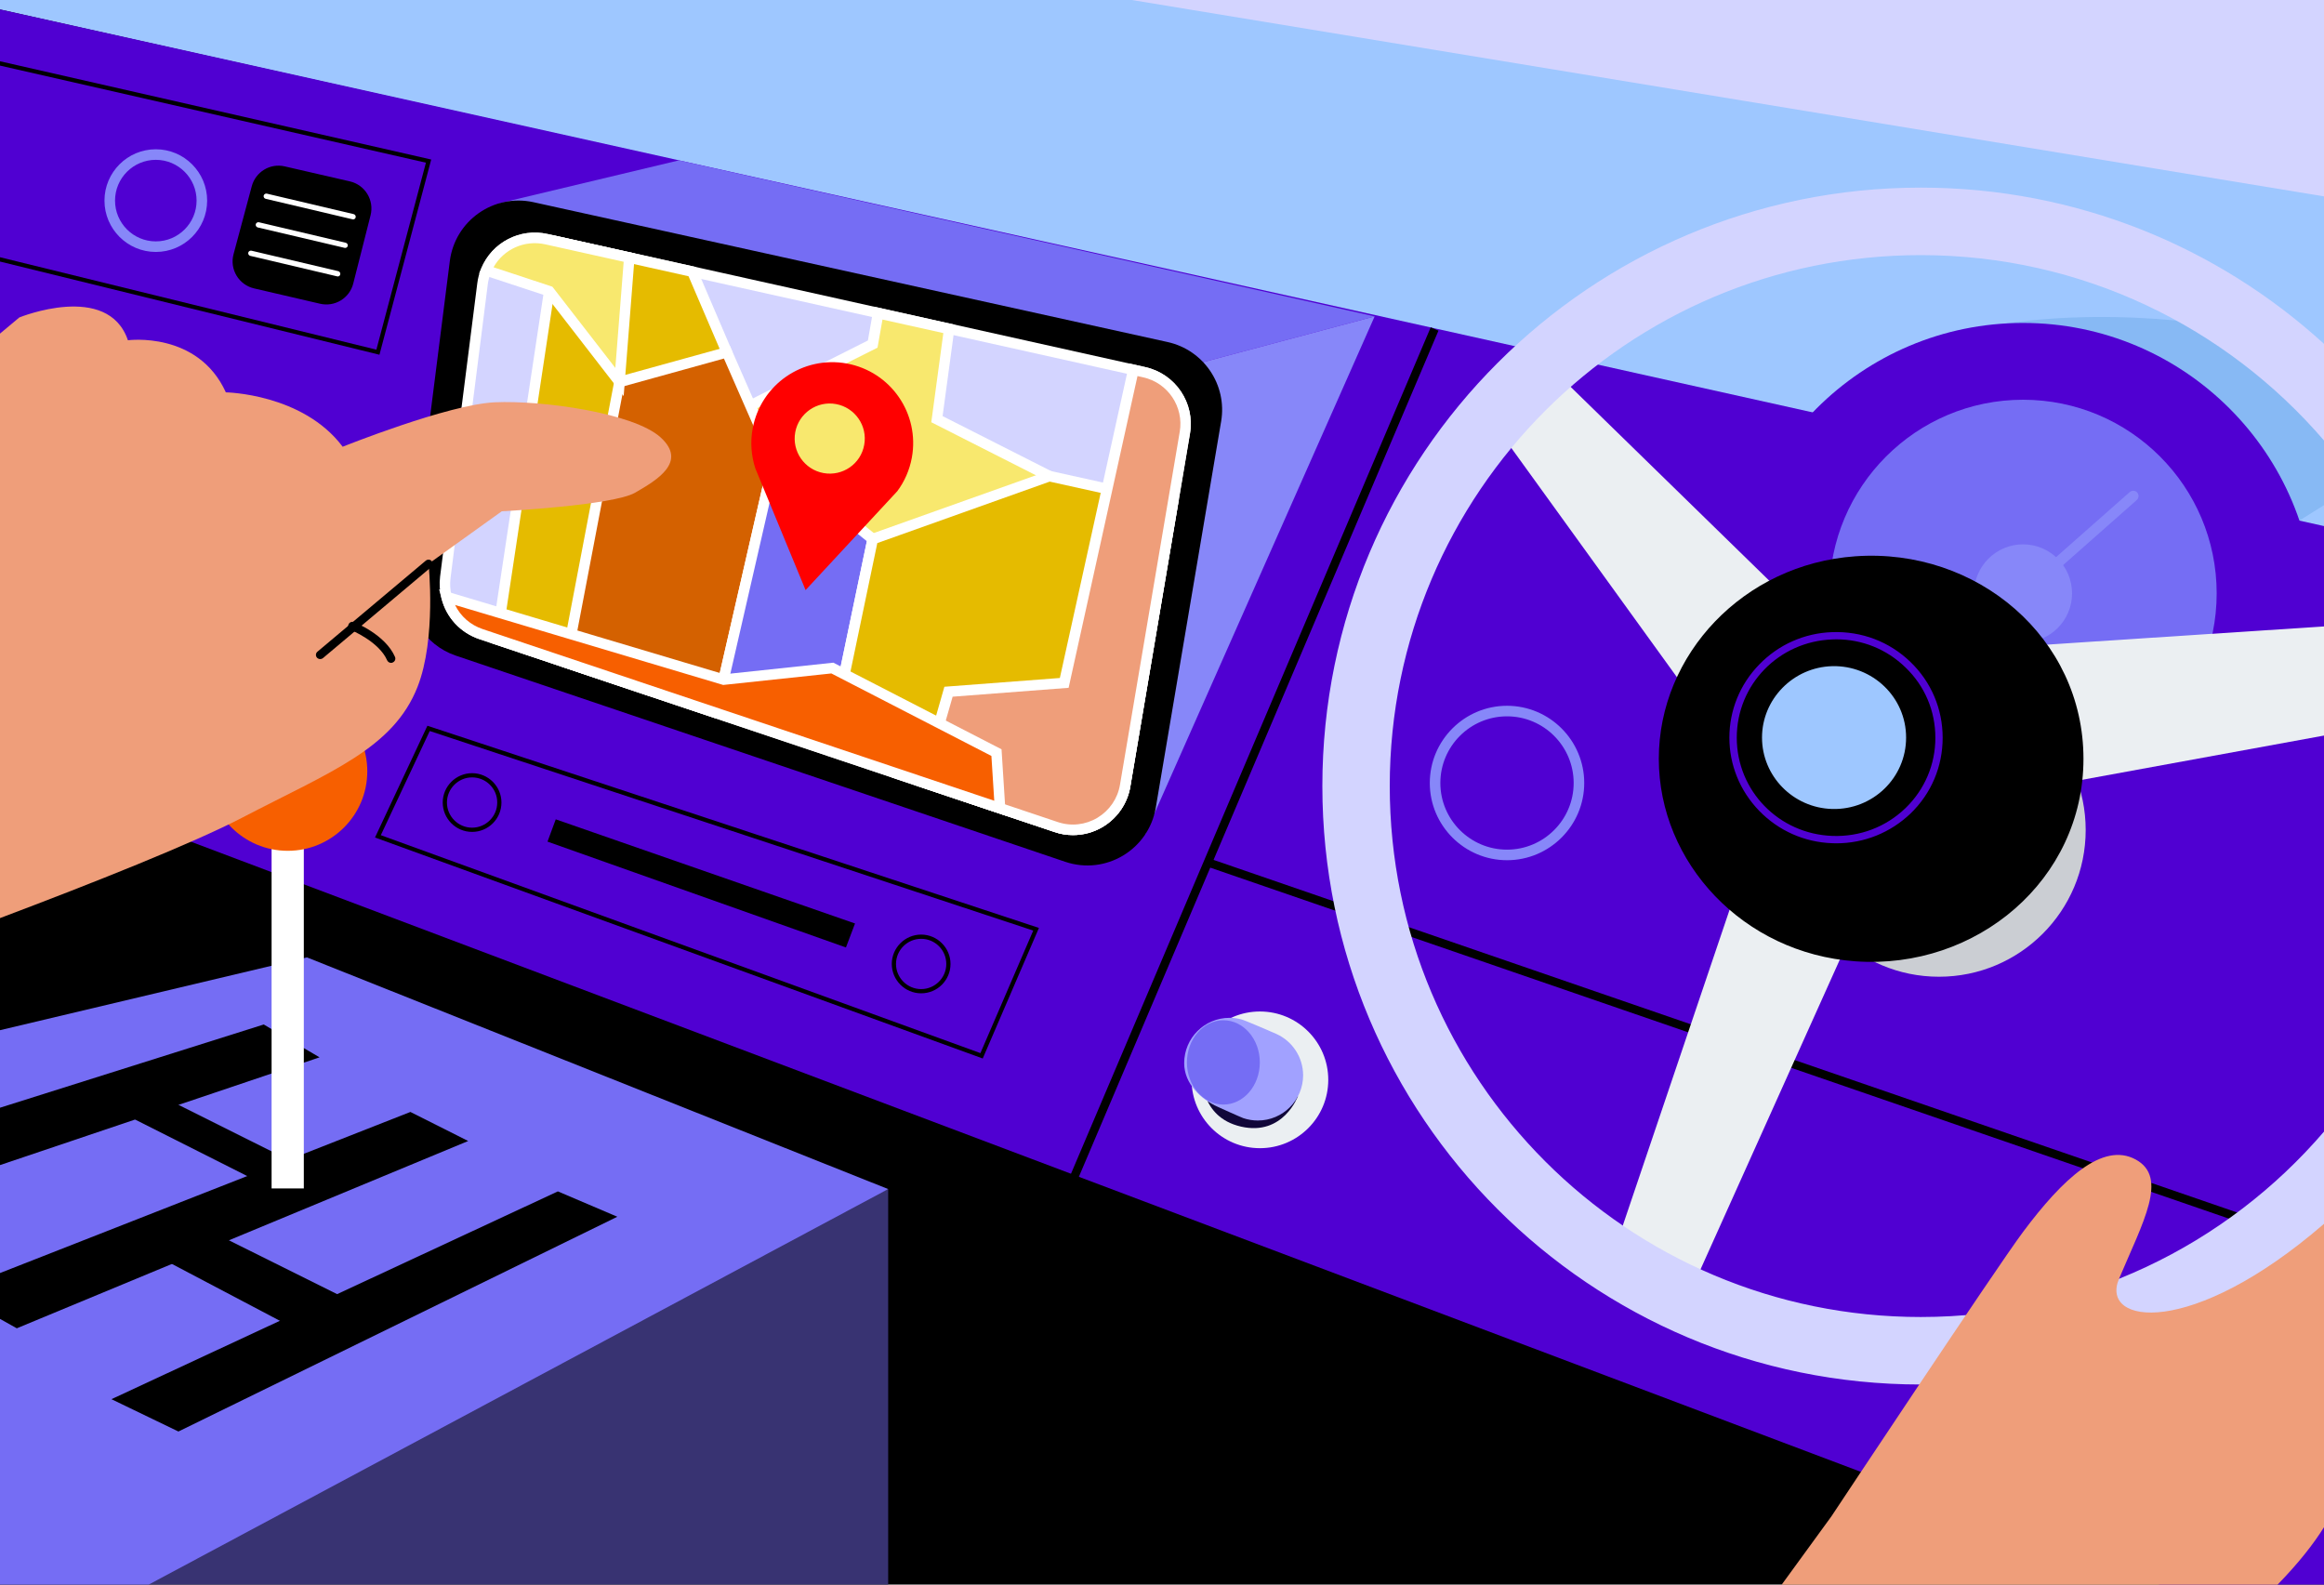 <?xml version="1.0" encoding="utf-8"?>
<!-- Generator: Adobe Illustrator 27.3.0, SVG Export Plug-In . SVG Version: 6.00 Build 0)  -->
<svg version="1.1" id="Layer_1" xmlns="http://www.w3.org/2000/svg" xmlns:xlink="http://www.w3.org/1999/xlink" x="0px" y="0px"
	 viewBox="0 0 2200 1500" style="enable-background:new 0 0 2200 1500;" xml:space="preserve">
<style type="text/css">
	.st0{fill:#D3D4FF;}
	.st1{fill:#9EC7FF;}
	.st2{fill:#87B9F4;}
	.st3{fill:#5000D2;}
	.st4{fill:#756DF4;}
	.st5{fill:#8787F9;}
	.st6{fill:#EBEFF2;}
	.st7{fill:#CBCED3;}
	.st8{fill:#FFFFFF;}
	.st9{fill:#F8E86E;}
	.st10{fill:#E5BB00;}
	.st11{fill:#D46100;}
	.st12{fill:#EF9E7A;}
	.st13{fill:#FF0000;}
	.st14{fill:#383372;}
	.st15{fill:#F75F00;}
	.st16{fill:#110739;}
	.st17{fill:#A1A1FF;}
</style>
<rect width="2200" height="1500"/>
<g>
	<polygon class="st0" points="2200,0 2200,270.2 679.4,0 	"/>
	<path class="st1" d="M2200,185.9v313.4C1563.7,358.4,318.6,80.2,0,9V0h1071.4L2200,185.9z"/>
	<path class="st2" d="M2200,328.1v150.1l-23.3,14.6L1899.6,306C2010.3,290.9,2117.6,306.9,2200,328.1z"/>
	<polygon class="st3" points="2200,498 2200,1500 2044.4,1500 1021.6,1114.1 1014.1,1111.2 0,728.6 0,8.9 1354.6,310 1358.5,310.9 
		1358.5,310.9 	"/>
</g>
<polygon points="2200,1176.1 2200,1184.6 1145.9,821.4 1142.4,820.2 1145,812.7 1149.1,814.1 "/>
<circle class="st3" cx="1915.1" cy="582.1" r="276.4"/>
<circle class="st4" cx="1915.1" cy="561.7" r="183.3"/>
<circle class="st5" cx="1915.1" cy="561.7" r="46.4"/>
<polygon class="st4" points="1301.3,299.5 642.7,151.8 472.7,192.4 1139,342.8 "/>
<polygon class="st5" points="1084,790 1301.3,299.5 1139,342.8 "/>
<g>
	<polygon class="st6" points="1457.3,337.4 1680.3,555 1597.4,654.8 1411.7,397.8 	"/>
	<polygon class="st6" points="1646.6,833.7 1760,867.6 1605.7,1210.7 1530.6,1176.7 	"/>
	<polygon class="st6" points="1924,611.1 2200,593 2200,696.3 1938.1,744.2 	"/>
	<path class="st0" d="M1818.3,241.5c152.7,0,289.5,68.1,381.7,175.5v-91.5c-100.7-91.9-234.6-147.9-381.7-147.9
		c-312.9,0-566.5,253.6-566.5,566.5s253.6,566.5,566.5,566.5c147,0,281-56,381.7-147.9v-91.5c-92.2,107.5-229,175.5-381.7,175.5
		c-277.6,0-502.7-225.1-502.7-502.7C1315.7,466.5,1540.7,241.5,1818.3,241.5z"/>
	<circle class="st7" cx="1835.5" cy="785.7" r="138.9"/>
	<path d="M1570.3,718.3c0,98.5,80,184.1,186,191.7c115.1,8.2,216-77.3,216-191.7s-100.8-199.9-216-191.7
		C1650.3,534.1,1570.3,619.7,1570.3,718.3z"/>
	<path class="st1" d="M1668,698.2c0,36.4,29.3,66.6,66.5,67.6c38.2,1,69.9-29.3,69.9-67.6c0-38.3-31.8-68.5-69.9-67.6
		C1697.4,631.6,1668,661.9,1668,698.2z"/>
	<path class="st3" d="M1738.2,798.3c-1.3,0-2.5,0-3.8-0.1c-26.3-0.9-50.9-11.9-69.1-30.7c-18.2-18.8-28.2-43.4-28.2-69.2
		s10-50.5,28.2-69.2c18.3-18.9,42.8-29.8,69.1-30.7c27.9-1,54.3,9,74.2,28.3c19.6,18.9,30.4,44.4,30.4,71.7
		c0,27.3-10.8,52.8-30.4,71.7C1789.5,788.3,1764.7,798.3,1738.2,798.3z M1738.2,605.2c-1.2,0-2.4,0-3.5,0.1
		c-50.8,1.8-90.6,42.7-90.6,93s39.8,91.2,90.6,93c26,0.9,50.5-8.4,69.1-26.3c18.2-17.6,28.3-41.3,28.3-66.6c0-25.4-10-49-28.3-66.6
		C1786,614.5,1762.8,605.2,1738.2,605.2z"/>
</g>
<rect x="751.6" y="708.4" transform="matrix(0.391 -0.92 0.92 0.391 67.613 1527.063)" width="872.5" height="8"/>
<path d="M1105.4,323.8L505,191.4c-37.7-8.3-74.3,17.5-79.2,55.8l-38.4,303c-3.9,30.9,14.5,60.4,44,70.4l577,195.2
	c38.2,12.9,78.9-11.4,85.7-51.2l61.9-365.8C1161.8,364.4,1139.6,331.4,1105.4,323.8z"/>
<g>
	<path class="st0" d="M1121.6,409.5l-11.3,67L1065,743.8c-5.1,30.3-36.1,48.9-65.2,39.1l-53.1-17.8l-73.3-24.6l-25.6-8.6
		l-173.1-58.1l-64.2-21.5l-74.7-25.1l-65.6-22l-14.9-5c-16.5-5.5-28.5-19-32.6-35.1c-1.5-5.9-1.9-12.2-1.1-18.6l35.2-277.6
		c0.6-4.6,1.8-8.9,3.5-13c9.1-21.8,32.8-35,57-29.5l9.7,2.2l68.7,15.3l59.8,13.3l175.9,39.2l67.2,15l174.3,38.8l10.3,2.3
		C1109.2,358.1,1126.1,383.3,1121.6,409.5z"/>
	<path class="st8" d="M1015.7,790.5c-5.9,0-11.8-0.9-17.5-2.9L453.7,605c-17.8-6-31.2-20.4-35.8-38.7c-1.7-6.7-2.1-13.5-1.3-20.4
		l35.2-277.6c0.6-5,1.9-9.8,3.8-14.3c10.2-24.6,36.6-38.3,62.7-32.5l565.9,126c28.6,6.4,47.2,34,42.3,62.9v0l-11.3,67L1070,744.7
		c-2.7,15.9-12.2,29.7-26,38C1035.3,787.9,1025.6,790.5,1015.7,790.5z M506.3,230.2c-17.9,0-34.4,10.6-41.5,27.7
		c-1.6,3.7-2.6,7.6-3.1,11.7l-35.2,277.6c-0.7,5.6-0.4,11.3,1,16.7c3.8,14.9,14.7,26.7,29.3,31.6l544.6,182.7
		c12.5,4.2,26.2,2.7,37.5-4.1c11.3-6.8,19.1-18.1,21.3-31.1l45.2-267.3l11.3-67c4-23.6-11.2-46.2-34.6-51.5l-566-126
		C512.8,230.5,509.5,230.2,506.3,230.2z"/>
</g>
<g>
	<path class="st9" d="M993.3,450.7L926,608.1c0,0-242.6-72.9-241-74.4s0-137,0-137l141.2-71.2l5.1-29.3l67.2,15L887,396.8
		L993.3,450.7z"/>
	<path class="st8" d="M928.9,614.2l-4.3-1.3c-0.6-0.2-60.8-18.3-120.4-36.4c-35-10.7-62.8-19.2-82.9-25.5
		c-11.9-3.7-21.1-6.7-27.4-8.7c-12.1-4-13.1-4.3-13.8-7.4l-0.7-2.8l0.8-0.8c0.8-11.6,0.3-85.4-0.3-134.5l0-3.1l141.7-71.4l5.6-32
		l76.8,17.1l-11.7,86.5l107.4,54.4L928.9,614.2z M690.4,530.6c21.3,7.5,146.2,45.5,232.8,71.5l63.7-149l-105.3-53.4l11.4-84.4
		l-57.6-12.8l-4.7,26.6L690,399.8c0.1,9.2,0.4,37.1,0.6,64.8c0.1,19.8,0.1,35.6,0.1,47.1C690.6,521.3,690.5,527,690.4,530.6z
		 M681.5,530.1C681.5,530.1,681.5,530.1,681.5,530.1L681.5,530.1z"/>
</g>
<g>
	<polygon class="st10" points="688.1,333.4 688.1,342.8 617.7,623.3 610.4,652.3 535.7,627.2 470.1,605.2 473.8,580.4 519.8,275.6 
		527,228.6 595.6,243.8 655.4,257.1 	"/>
	<path class="st8" d="M614,658.7l-149.4-50.1l58.3-386.1L659,252.8l34.1,79.6v11L693,344l-70.4,280.5L614,658.7z M475.7,601.8
		l131.2,44l76.2-303.6v-7.7l-31.3-73l-120.7-26.9l-6.3,41.8L475.7,601.8z"/>
</g>
<g>
	<polygon class="st11" points="732.7,435.2 685,643.3 674.6,673.8 610.4,652.3 535.7,627.2 540.8,600.3 586.4,361.6 688.1,333.4 	
		"/>
	<path class="st8" d="M677.8,680.2L530,630.6l52.1-273L691,327.5l47,107.2L689.7,645L677.8,680.2z M541.4,623.9l130.1,43.6l8.7-25.5
		l47.3-206.3l-42.2-96.3l-94.6,26.2L541.4,623.9z"/>
</g>
<g>
	<polygon class="st4" points="732.7,435.2 826.2,510.3 799.4,638.3 685,643.3 	"/>
	<path class="st8" d="M678.7,648.6l51-222.4l102.1,82.1l-28.2,134.8L678.7,648.6z M735.8,444.1l-44.5,194l104-4.6l25.3-121.2
		L735.8,444.1z"/>
</g>
<path class="st12" d="M2200,1158.5v287.2c-9.9,15.8-24,33.9-44,54.4h-469.4l47.1-64.7c0,0,156.4-235.8,181.4-269.2
	c37.4-50.1,75.3-85.6,106.6-68.6c31.3,17,7,59-15.8,113.1C1987.8,1253.7,2074.1,1267.4,2200,1158.5z"/>
<path class="st13" d="M801.6,344.1c-41.6-7.6-81.5,20-89.1,61.6c-2.4,13-1.3,25.8,2.5,37.6l47.6,115.3l86.8-93.6
	c6.8-9.1,11.6-19.9,13.8-31.8C870.8,391.5,843.2,351.7,801.6,344.1z M779.5,447.8c-18-3.3-30-20.6-26.7-38.6
	c3.3-18,20.6-30,38.6-26.7c18,3.3,30,20.6,26.7,38.6C814.9,439.2,797.6,451.1,779.5,447.8z"/>
<path d="M930.3,1002L355,792.8l49.6-105.8l578.9,191.4L930.3,1002z M360.5,790.6l567.6,206.3l50-116L406.8,692L360.5,790.6z"/>
<path d="M872,940.3c-15.3,0-27.8-12.5-27.8-27.8s12.5-27.8,27.8-27.8s27.8,12.5,27.8,27.8S887.4,940.3,872,940.3z M872,888.7
	c-13.1,0-23.8,10.7-23.8,23.8s10.7,23.8,23.8,23.8s23.8-10.7,23.8-23.8S885.2,888.7,872,888.7z"/>
<path d="M446.9,787.5c-15.3,0-27.8-12.5-27.8-27.8s12.5-27.8,27.8-27.8s27.8,12.5,27.8,27.8S462.3,787.5,446.9,787.5z M446.9,735.9
	c-13.1,0-23.8,10.7-23.8,23.8c0,13.1,10.7,23.8,23.8,23.8s23.8-10.7,23.8-23.8C470.8,746.6,460.1,735.9,446.9,735.9z"/>
<polygon points="526.1,775.6 809.4,874.2 800.8,896.9 518.3,796.7 "/>
<g>
	<polygon class="st14" points="840.8,1125.6 840.8,1500 0,1500 0,1484.6 	"/>
	<polygon class="st4" points="840.8,1125.6 140.8,1500 0,1500 0,975.2 257.1,914.2 287.7,907 290.6,906.3 	"/>
	<polygon points="146.6,1034.7 303.1,1112.9 257.1,1124.9 105.5,1048.5 	"/>
	<polygon points="168.9,1355.1 584.4,1151.8 528.1,1127.8 105.5,1324.5 	"/>
	<polygon points="443.2,1080.1 216.7,1174.1 162.7,1196.5 15.9,1257.4 0,1248.5 0,1205.1 234,1113.3 257.1,1104.2 273.1,1097.9 
		287.7,1092.2 388.5,1052.6 	"/>
	<polygon points="302.5,1000.9 287.7,1005.9 257.1,1016.2 169,1045.9 127.8,1059.8 0,1102.9 0,1048.6 249.7,969.8 257.1,974.2 
		287.7,992.2 	"/>
	<rect x="257.1" y="748.9" class="st8" width="30.5" height="376.1"/>
	<circle class="st15" cx="272.4" cy="730.1" r="75.3"/>
	<polygon points="185.5,1158.6 334.9,1232.9 283,1259.8 130.7,1179.6 	"/>
</g>
<circle class="st6" cx="1192.7" cy="1022.2" r="64.7"/>
<path class="st16" d="M1228.7,1037.6c0,0-13.8,38-53.8,28.9c-39.9-9.1-36.8-49-36.8-49L1228.7,1037.6z"/>
<g>
	<path class="st10" d="M1110.3,476.5L1065,743.8c-5.1,30.3-36.1,48.9-65.2,39.1l-53.1-17.8l-73.3-24.6l-25.6-8.6l-48.3-93.6
		l26.8-128l167.2-59.6L1110.3,476.5z"/>
	<path class="st8" d="M1015.7,790.5c-5.9,0-11.8-0.9-17.5-2.9l-154-51.6l-50.1-97l27.7-132.5l171.2-61l123,27.2l-46,272
		c-2.7,15.9-12.2,29.7-26,38C1035.3,787.9,1025.6,790.5,1015.7,790.5z M851.3,727.8l150.1,50.4c12.5,4.2,26.2,2.7,37.5-4.1
		c11.3-6.8,19.1-18.1,21.3-31.1l44.4-262.6l-110.9-24.5l-163.2,58.2l-25.8,123.5L851.3,727.8z"/>
</g>
<g>
	<path class="st12" d="M1121.6,409.5L1065,743.8c-5.1,30.3-36.1,48.9-65.2,39.1l-53.1-17.8l-73.3-24.6l16-55.8l8.5-29.8l109.6-8.3
		l65.4-296.4l10.3,2.3C1109.2,358.1,1126.1,383.3,1121.6,409.5z"/>
	<path class="st8" d="M1015.7,790.5c-5.9,0-11.8-0.9-17.5-2.9l-131-43.9l26.8-93.6l109.3-8.3l65.7-297.7l15.2,3.4
		c28.6,6.4,47.2,34,42.3,62.9v0L1070,744.7c-2.7,15.9-12.2,29.7-26,38C1035.3,787.9,1025.6,790.5,1015.7,790.5z M879.5,737.3
		l121.9,40.9c12.5,4.2,26.2,2.7,37.5-4.1c11.3-6.8,19.1-18.1,21.3-31.1l56.6-334.3c4-23.6-11.2-46.3-34.6-51.5l-5.4-1.2l-65.2,295.1
		l-109.8,8.4L879.5,737.3z"/>
</g>
<g>
	<path class="st15" d="M946.7,765.1l-73.3-24.6l-198.7-66.7l-64.2-21.5l-74.7-25.1l-65.6-22l-14.9-5c-16.5-5.5-28.5-19-32.6-35.1
		l51.2,15.3l67,20l76.9,22.9l67.3,20.1l102.9-11l101.4,52.3l53.9,27.8L946.7,765.1z"/>
	<path class="st8" d="M952.1,772.2L453.7,605c-17.8-6-31.2-20.4-35.8-38.7l-2.2-8.5l269.8,80.5l103.4-11l159.2,82L952.1,772.2z
		 M430.8,572.7c5.2,10.7,14.5,18.9,26.1,22.8L941.2,758l-2.7-42.4l-151.5-78.1l-102.4,10.9L430.8,572.7z"/>
</g>
<g>
	<path class="st9" d="M595.6,243.8l-9.2,117.8l-66.5-86l-59.7-19.7c9.1-21.8,32.8-35,57-29.5l9.7,2.2L595.6,243.8z"/>
	<path class="st8" d="M590.4,374.9l-73.5-95L453.5,259l2.1-5c10.3-24.6,36.6-38.3,62.7-32.5l82.7,18.4L590.4,374.9z M467.2,253
		l55.7,18.4l59.6,76.9l7.9-100.5l-74.2-16.5C496.6,226.9,476.8,235.9,467.2,253z"/>
</g>
<polygon points="408.2,151 359.2,335.8 0,247.6 0,243.5 356.3,331 403.2,154 0,62.1 0,58 "/>
<path class="st17" d="M1208.6,978.9L1208.6,978.9L1208.6,978.9c-1.1-0.5-2.1-0.9-3.2-1.4c0,0-26.6-11.6-30.2-12.5l0,0l0,0
	c-3.6-1-7.4-1.5-11.3-1.5c-23.7,0-42.9,19.2-42.9,42.9c0,19.9,16.3,34.4,31.9,41.4c0,0,21.6,9.8,24.2,10.7l0,0l0,0
	c4.3,1.4,8.8,2.2,13.6,2.2c23.7,0,42.9-19.2,42.9-42.9C1233.5,1000.6,1223.3,985.7,1208.6,978.9z"/>
<ellipse class="st4" cx="1158.1" cy="1005.7" rx="34.5" ry="39.9"/>
<path d="M269.5,157.5l61.7,14.2c14.4,3.3,23.2,17.8,19.6,32.1l-16.4,64.6c-3.5,13.9-17.5,22.4-31.5,19.1L240.5,273
	c-14.5-3.4-23.3-18.1-19.4-32.4l17.2-64.2C241.9,162.7,255.7,154.3,269.5,157.5z"/>
<path class="st8" d="M334.3,207.7c-0.2,0-0.4,0-0.6-0.1l-82.2-19.4c-1.3-0.3-2.2-1.7-1.9-3c0.3-1.3,1.7-2.2,3-1.9l82.2,19.4
	c1.3,0.3,2.2,1.7,1.9,3C336.5,206.9,335.4,207.7,334.3,207.7z"/>
<path class="st8" d="M326.7,234.7c-0.2,0-0.4,0-0.6-0.1L244,215.3c-1.3-0.3-2.2-1.7-1.9-3c0.3-1.3,1.7-2.2,3-1.9l82.2,19.4
	c1.3,0.3,2.2,1.7,1.9,3C328.9,233.9,327.9,234.7,326.7,234.7z"/>
<path class="st8" d="M319.7,261.7c-0.2,0-0.4,0-0.6-0.1l-82.2-19.4c-1.3-0.3-2.2-1.7-1.9-3c0.3-1.3,1.7-2.2,3-1.9l82.2,19.4
	c1.3,0.3,2.2,1.7,1.9,3C321.9,261,320.8,261.7,319.7,261.7z"/>
<path class="st5" d="M1915.1,566.7c-1.4,0-2.8-0.6-3.7-1.7c-1.8-2.1-1.6-5.2,0.4-7.1l104.3-92.1c2.1-1.8,5.2-1.6,7.1,0.4
	c1.8,2.1,1.6,5.2-0.4,7.1l-104.3,92.1C1917.4,566.3,1916.2,566.7,1915.1,566.7z"/>
<path class="st5" d="M147.5,238.5c-26.8,0-48.6-21.8-48.6-48.6s21.8-48.6,48.6-48.6s48.6,21.8,48.6,48.6S174.4,238.5,147.5,238.5z
	 M147.5,151.3c-21.3,0-38.6,17.3-38.6,38.6s17.3,38.6,38.6,38.6s38.6-17.3,38.6-38.6S168.8,151.3,147.5,151.3z"/>
<path class="st5" d="M1426.6,814.3c-40.3,0-73.1-32.8-73.1-73.1c0-40.3,32.8-73.1,73.1-73.1c40.3,0,73.1,32.8,73.1,73.1
	C1499.7,781.5,1466.9,814.3,1426.6,814.3z M1426.6,678.1c-34.8,0-63.1,28.3-63.1,63.1s28.3,63.1,63.1,63.1
	c34.8,0,63.1-28.3,63.1-63.1S1461.4,678.1,1426.6,678.1z"/>
<g>
	<path class="st12" d="M601.2,466.4C580.2,478.5,475,484,475,484l-69.3,49.7c0,0,7.5,70.8-10.4,116.4
		c-23,58.6-82.5,80.4-165.8,123.8C182.8,798.2,87.8,836,0,869.1V315.8l18.3-15.3c0,0,83.8-34.1,102.8,21.6c0,0,66.2-8.9,92.7,49.3
		c0,0,72.8,1.1,110.6,51.5c0,0,99.5-40,144.1-42.1c44.6-2,131.2,10,156.8,33.2C650.9,437.2,622.2,454.3,601.2,466.4z"/>
	<path d="M303.1,623.9c-1.1,0-2.3-0.5-3.1-1.4c-1.4-1.7-1.2-4.2,0.5-5.6l102.6-86.2c1.7-1.4,4.2-1.2,5.6,0.5
		c1.4,1.7,1.2,4.2-0.5,5.6L305.7,623C305,623.6,304.1,623.9,303.1,623.9z"/>
	<path d="M370.2,627.5c-1.5,0-3-0.9-3.7-2.4c-7.8-17.9-34.1-28.6-34.4-28.7c-2.1-0.8-3.1-3.1-2.2-5.2c0.8-2.1,3.1-3.1,5.2-2.3
		c1.2,0.5,29.7,11.9,38.8,32.9c0.9,2,0,4.4-2.1,5.3C371.3,627.4,370.7,627.5,370.2,627.5z"/>
</g>
</svg>
